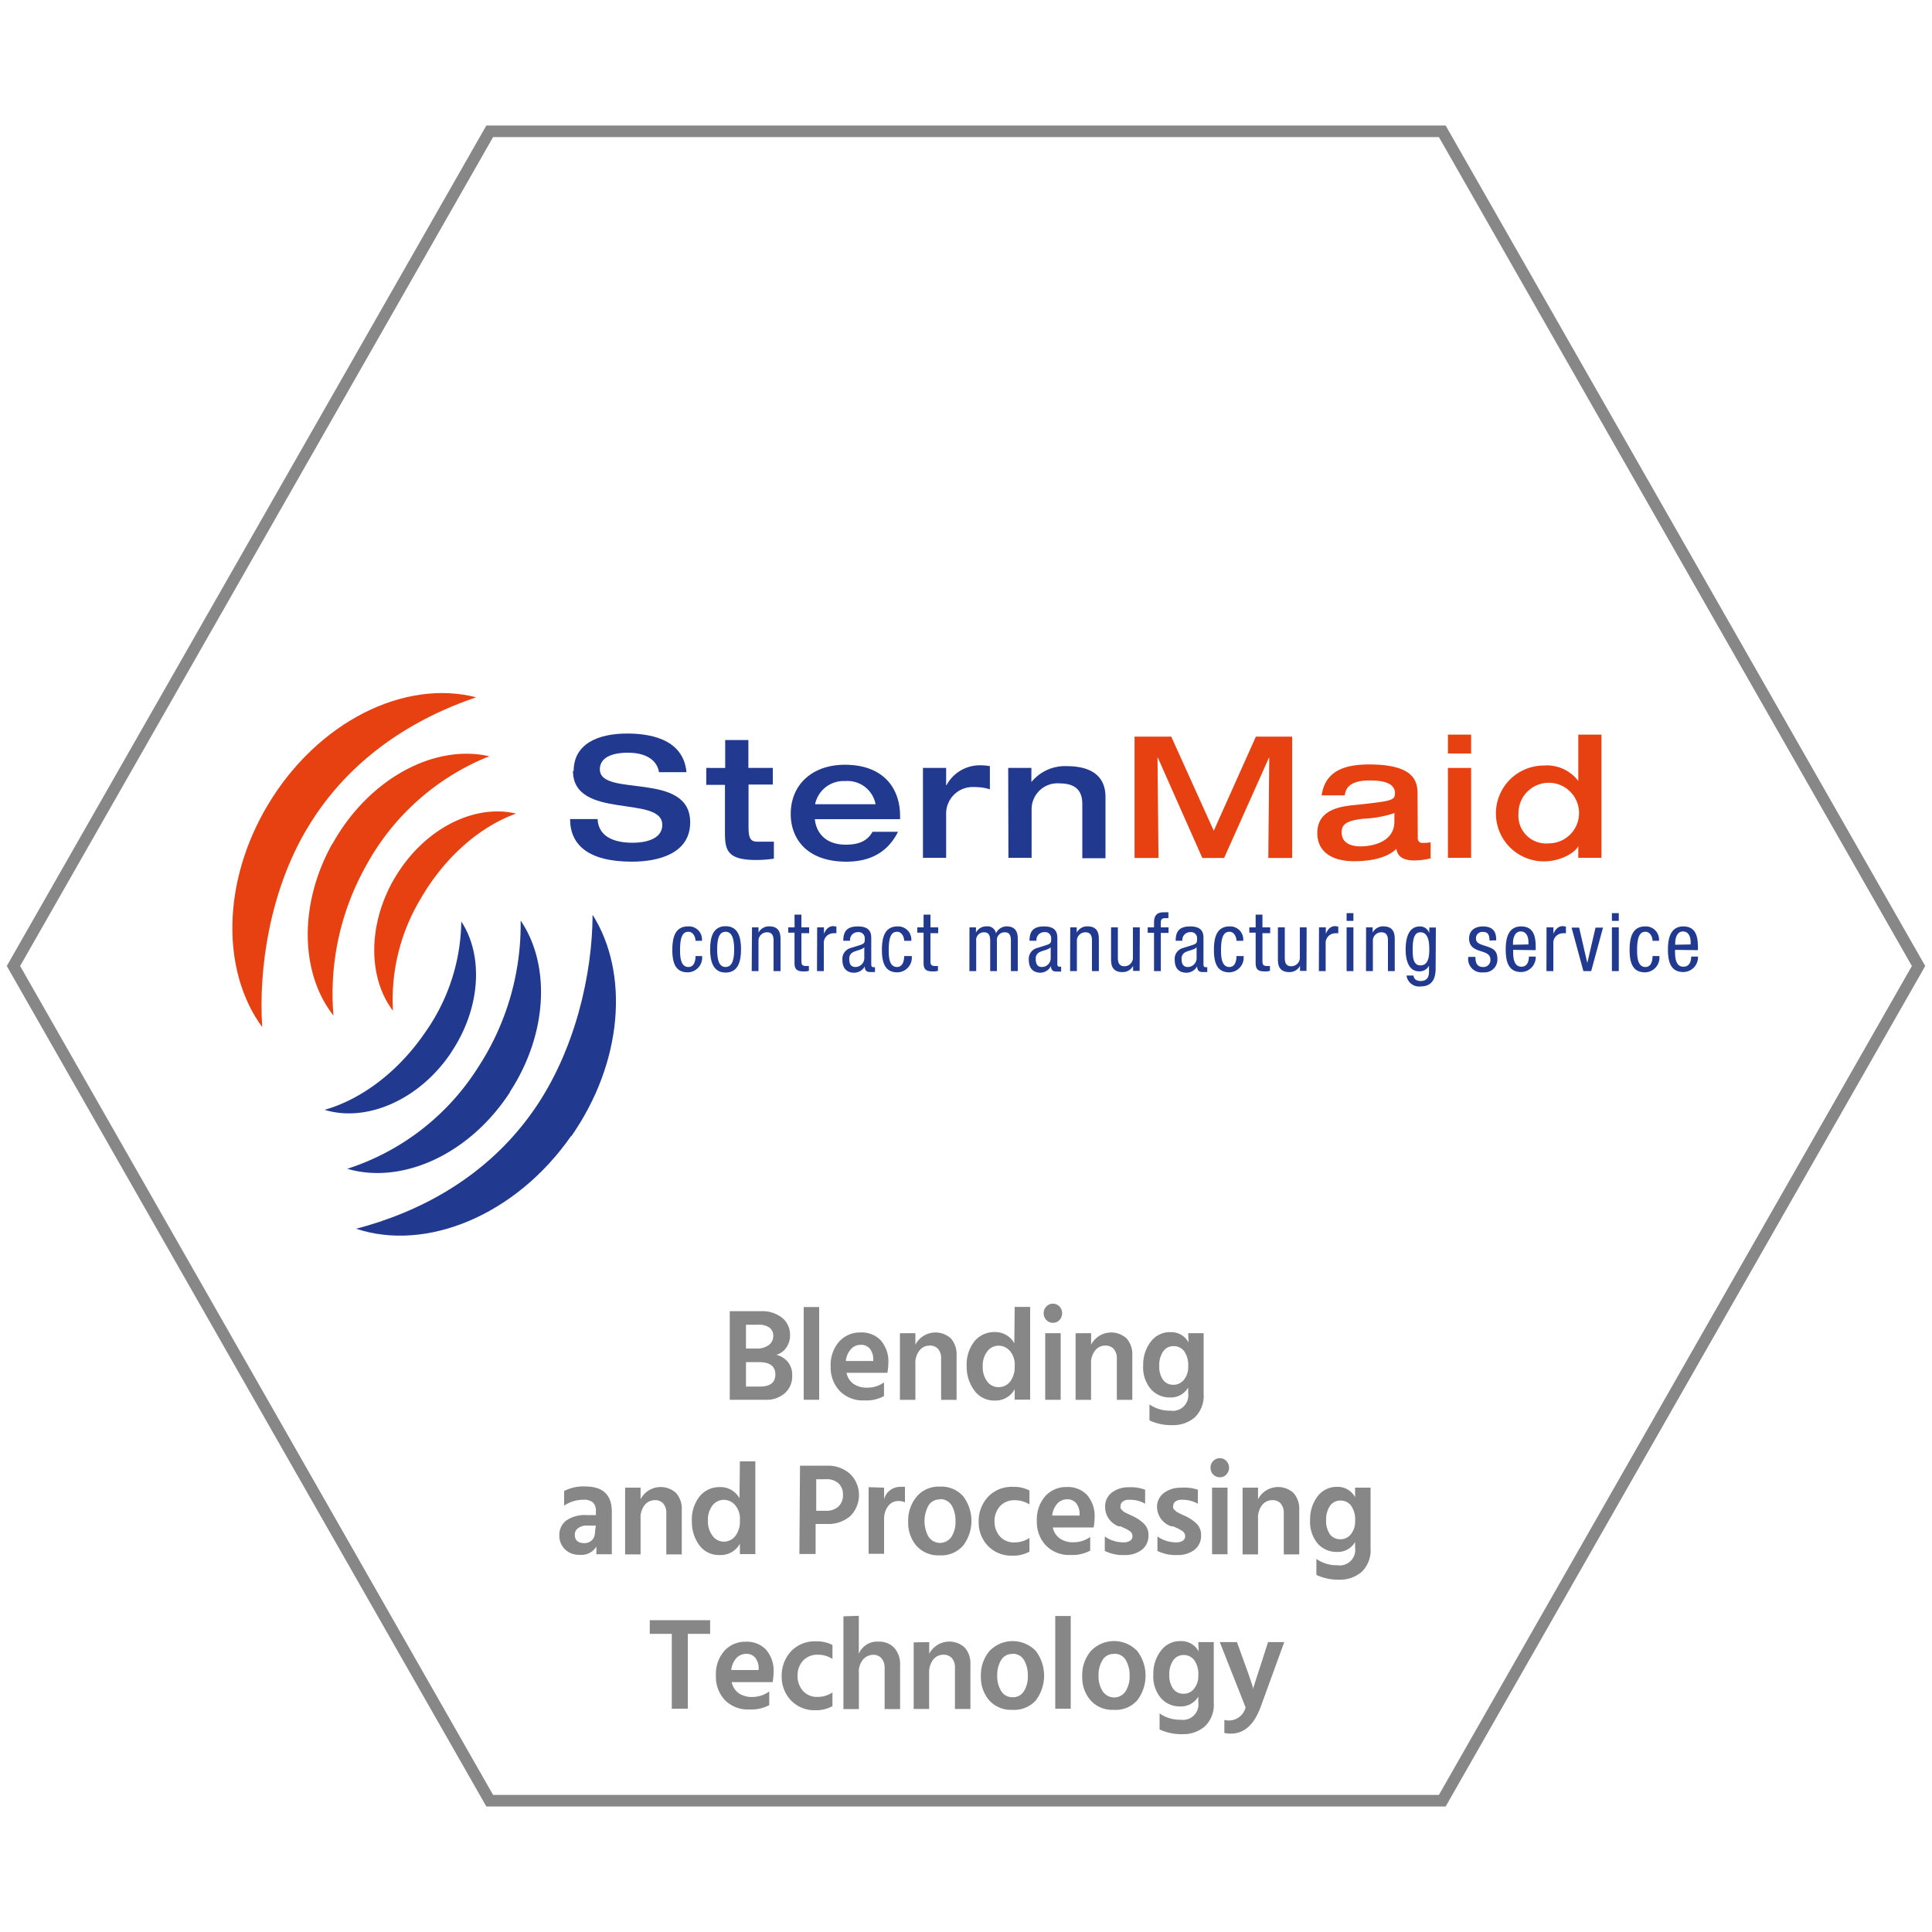 <?xml version="1.0" encoding="UTF-8"?> <svg xmlns="http://www.w3.org/2000/svg" xmlns:xlink="http://www.w3.org/1999/xlink" id="Ebene_1" data-name="Ebene 1" viewBox="0 0 250 250"><defs><style>.cls-1,.cls-5{fill:none;}.cls-2{clip-path:url(#clip-path);}.cls-3{fill:#213a8f;}.cls-4{fill:#e74011;}.cls-5{stroke:#878787;stroke-width:1.5px;}.cls-6{fill:#878787;}</style><clipPath id="clip-path"><rect class="cls-1" x="1.74" y="16.32" width="246.52" height="217.35"></rect></clipPath></defs><g class="cls-2"><g class="cls-2"><path class="cls-3" d="M74.14,99.74c0,6.44,11.56,3.06,11.56,7,0,1.71-1.87,2.31-3.86,2.31-2.71,0-4.42-1-4.51-3.06H73.77c0,3.29,2.3,5.51,8,5.51,3.34,0,7.54-1,7.54-5.09,0-6.71-11.69-3.16-11.69-6.86,0-1.47,1.45-2.15,3.65-2.15,2.75,0,3.84,1.32,4,2.52h3.56c-.42-4.55-5.25-5-7.67-5-3.83,0-6.93,1.36-6.93,4.86"></path><path class="cls-3" d="M93.81,107.76c0,2.21.28,3.52,4,3.52a15.46,15.46,0,0,0,2.33-.17v-2.2c-.73,0-1.43,0-2.18,0-1,0-1.1-.73-1.1-2.06v-5.33H100V99.37H96.84V95.76h-3v3.61H91.39v2.19h2.42Z"></path><path class="cls-3" d="M116.47,106v-.43c0-3.41-2-6.61-7.15-6.61-4.13,0-7,2.49-7,6.38,0,3.1,2,6.16,7.21,6.16,4.44,0,6-2.57,6.68-3.87h-3.3c-.59,1-1.47,1.67-3.47,1.67-3,0-3.89-2-4-3.3Zm-11-1.93a3.77,3.77,0,0,1,3.9-3,3.7,3.7,0,0,1,3.93,3Z"></path><path class="cls-3" d="M119.43,111h3v-5.63a3.44,3.44,0,0,1,3.72-3.52,6,6,0,0,1,1.94.29v-3a6.56,6.56,0,0,0-1.21-.11,4.89,4.89,0,0,0-4.4,2.57h-.05V99.37h-3Z"></path><path class="cls-3" d="M130.49,111h3v-6.27a3.35,3.35,0,0,1,3.63-3.36c2.51,0,2.93,1.43,2.93,2.68v7h3v-7.91c0-3.15-2.45-4-5-4a5.6,5.6,0,0,0-4.59,2.06h0V99.37h-3Z"></path></g><polygon class="cls-4" points="146.81 111.02 149.91 111.02 149.78 98.05 149.83 98.05 155.58 111.02 158.4 111.02 164.2 98.05 164.24 98.05 164.12 111.02 167.21 111.02 167.21 95.32 162.51 95.32 157.06 107.5 151.56 95.32 146.81 95.32 146.81 111.02"></polygon><g class="cls-2"><path class="cls-4" d="M183.43,102.84c0-1.52-.17-3.92-6.26-3.92-3.45,0-5.71,1-6.15,4h3c.11-1.3,1.19-1.93,3.19-1.93,1.76,0,3.3.32,3.3,1.67,0,.9-.47,1-4.82,1.47-1.93.18-5.23.46-5.23,3.67,0,2.29,1.72,3.64,4.75,3.64,3.4,0,4.88-1,5.48-1.6.08.44.3,1.5,2.28,1.5a8.77,8.77,0,0,0,2.15-.27V109a6.15,6.15,0,0,1-1,.07.58.58,0,0,1-.66-.66Zm-3,3.5c0,2.57-2.76,3.18-4.38,3.18-1,0-2.44-.29-2.44-1.82,0-1,.54-1.5,2.83-1.76a14.36,14.36,0,0,0,4-.73Z"></path></g><path class="cls-4" d="M187.36,111h3V99.37h-3Zm0-13.5h3V95.06h-3Z"></path><g class="cls-2"><path class="cls-4" d="M196.49,105.23a3.92,3.92,0,1,1,3.92,3.9,3.59,3.59,0,0,1-3.92-3.9m10.74-10.17h-3v6h0a5.08,5.08,0,0,0-4.46-2,6.2,6.2,0,1,0,0,12.4c2.42,0,4.24-1.34,4.46-2h0V111h3Z"></path><path class="cls-3" d="M90.83,121.74A1.69,1.69,0,0,0,89,119.88c-1.74,0-2,1.63-2,3.05,0,1.93.57,2.89,2,2.89a1.9,1.9,0,0,0,1.85-2.11H90c0,.61-.17,1.42-.92,1.42-1.07,0-1.08-1.48-1.08-2.22,0-2.06.55-2.34,1.1-2.34s.9.63.9,1.17Z"></path><path class="cls-3" d="M91.89,122.85c0,1.59.41,3,2,3s2-1.38,2-3-.4-3-2-3-2,1.38-2,3m2,2.28c-.91,0-1.09-1.06-1.09-2.28s.19-2.28,1.09-2.28S95,121.63,95,122.85s-.19,2.28-1.13,2.28"></path><path class="cls-3" d="M97.27,125.66h.88v-3.88a1.09,1.09,0,0,1,1.12-1.14c.8,0,.83.71.83,1.14v3.88H101v-4c0-.66,0-1.79-1.48-1.79a1.52,1.52,0,0,0-1.37.81h0V120h-.84Z"></path><path class="cls-3" d="M102.82,120H102v.69h.81v3.9c0,.74.23,1.11,1.14,1.11a2.51,2.51,0,0,0,.72-.07V125l-.38,0c-.47,0-.59-.18-.59-.63v-3.62h1V120h-1v-1.65h-.89Z"></path><path class="cls-3" d="M105.72,125.66h.88V122.1a1.24,1.24,0,0,1,1.15-1.33,1.92,1.92,0,0,1,.48,0v-.87l-.39-.06c-.63,0-1,.45-1.22,1h0V120h-.88Z"></path><path class="cls-3" d="M110,121.73v0a1,1,0,0,1,1-1.11.79.79,0,0,1,.9.83c0,.48,0,.66-.64.85l-1.18.37a1.45,1.45,0,0,0-1.07,1.55c0,1,.48,1.65,1.53,1.65a1.6,1.6,0,0,0,1.36-.81h0c0,.72.47.72.81.72l.51,0v-.63l-.21,0c-.27,0-.27-.22-.27-.45V121.5c0-.59,0-1.62-1.72-1.62-1.35,0-1.9.56-1.9,1.85Zm1.84,2.32a1.16,1.16,0,0,1-1.14,1.08c-.6,0-.8-.4-.8-1a.89.89,0,0,1,.44-.89c.39-.24,1.17-.32,1.5-.66Z"></path><path class="cls-3" d="M117.92,121.74a1.7,1.7,0,0,0-1.8-1.86c-1.74,0-2,1.63-2,3.05,0,1.93.58,2.89,2,2.89a1.9,1.9,0,0,0,1.86-2.11H117c0,.61-.18,1.42-.93,1.42-1.07,0-1.07-1.48-1.07-2.22,0-2.06.55-2.34,1.1-2.34s.9.63.9,1.17Z"></path><path class="cls-3" d="M119.51,120h-.81v.69h.81v3.9c0,.74.22,1.11,1.14,1.11a2.56,2.56,0,0,0,.72-.07V125l-.39,0c-.46,0-.58-.18-.58-.63v-3.62h1V120h-1v-1.65h-.89Z"></path><path class="cls-3" d="M125.44,125.66h.88v-3.88a1,1,0,0,1,1.05-1.14c.73,0,.76.71.76,1.14v3.88H129v-3.88a1,1,0,0,1,1.06-1.14c.73,0,.75.71.75,1.14v3.88h.89v-4c0-.66,0-1.79-1.48-1.79a1.55,1.55,0,0,0-1.34.9,1.11,1.11,0,0,0-1.23-.9,1.49,1.49,0,0,0-1.36.81h0V120h-.84Z"></path><path class="cls-3" d="M134.12,121.73v0a1,1,0,0,1,1-1.11.78.78,0,0,1,.9.83c0,.48,0,.66-.64.85l-1.18.37a1.45,1.45,0,0,0-1.07,1.55c0,1,.49,1.65,1.54,1.65A1.59,1.59,0,0,0,136,125h0c0,.72.46.72.8.72l.51,0v-.63l-.21,0c-.28,0-.28-.22-.28-.45V121.5c0-.59,0-1.62-1.71-1.62-1.35,0-1.89.56-1.89,1.85Zm1.84,2.32a1.15,1.15,0,0,1-1.13,1.08c-.6,0-.8-.4-.8-1a.89.89,0,0,1,.43-.89c.4-.24,1.18-.32,1.5-.66Z"></path><path class="cls-3" d="M138.47,125.66h.88v-3.88a1.09,1.09,0,0,1,1.12-1.14c.8,0,.83.71.83,1.14v3.88h.89v-4c0-.66,0-1.79-1.49-1.79a1.51,1.51,0,0,0-1.37.81h0V120h-.84Z"></path><path class="cls-3" d="M147.49,120h-.89v3.89a1.09,1.09,0,0,1-1.12,1.14c-.79,0-.83-.71-.83-1.14V120h-.88v4c0,.66,0,1.79,1.48,1.79a1.5,1.5,0,0,0,1.37-.81h0v.65h.85Z"></path><path class="cls-3" d="M149.33,125.66h.88v-4.94h1V120h-1v-.66c0-.39.19-.53.57-.53h.41v-.76h-.64c-.86,0-1.22.44-1.22,1.29V120h-.82v.7h.82Z"></path><path class="cls-3" d="M153,121.73v0a1,1,0,0,1,1-1.11.78.78,0,0,1,.9.83c0,.48,0,.66-.64.85l-1.18.37a1.45,1.45,0,0,0-1.07,1.55c0,1,.48,1.65,1.53,1.65a1.59,1.59,0,0,0,1.36-.81h0c.05.72.47.72.8.72l.52,0v-.63l-.21,0c-.28,0-.28-.22-.28-.45V121.5c0-.59,0-1.62-1.71-1.62-1.34,0-1.89.56-1.89,1.85Zm1.84,2.32a1.15,1.15,0,0,1-1.13,1.08c-.6,0-.81-.4-.81-1a.89.89,0,0,1,.44-.89c.4-.24,1.18-.32,1.5-.66Z"></path><path class="cls-3" d="M160.87,121.74a1.69,1.69,0,0,0-1.79-1.86c-1.74,0-2,1.63-2,3.05,0,1.93.58,2.89,2,2.89a1.9,1.9,0,0,0,1.84-2.11H160c0,.61-.17,1.42-.92,1.42-1.07,0-1.08-1.48-1.08-2.22,0-2.06.56-2.34,1.11-2.34s.89.63.89,1.17Z"></path><path class="cls-3" d="M162.48,120h-.82v.69h.82v3.9c0,.74.22,1.11,1.13,1.11a2.51,2.51,0,0,0,.72-.07V125l-.39,0c-.46,0-.58-.18-.58-.63v-3.62h1V120h-1v-1.65h-.88Z"></path><path class="cls-3" d="M169.08,120h-.88v3.89a1.1,1.1,0,0,1-1.12,1.14c-.81,0-.83-.71-.83-1.14V120h-.89v4c0,.66,0,1.79,1.49,1.79a1.52,1.52,0,0,0,1.37-.81h0v.65h.84Z"></path><path class="cls-3" d="M170.66,125.66h.88V122.1a1.25,1.25,0,0,1,1.16-1.33,1.76,1.76,0,0,1,.47,0v-.87l-.39-.06c-.63,0-1,.45-1.22,1h0V120h-.88Z"></path></g><path class="cls-3" d="M174.25,125.66h.88V120h-.88Zm0-6.5h.88v-1h-.88Z"></path><g class="cls-2"><path class="cls-3" d="M176.76,125.66h.89v-3.88a1.08,1.08,0,0,1,1.11-1.14c.81,0,.84.71.84,1.14v3.88h.88v-4c0-.66,0-1.79-1.49-1.79a1.51,1.51,0,0,0-1.37.81h0V120h-.85Z"></path><path class="cls-3" d="M183.81,120.64c.95,0,1.14,1.11,1.14,2.21s-.19,2.07-1.15,2.07-1-1.15-1-2.07c0-1.35.21-2.21,1-2.21m2-.62h-.85v.72h0a1.26,1.26,0,0,0-1.22-.86c-1.43,0-1.84,1.44-1.84,3,0,.75.11,2.81,1.75,2.81a1.34,1.34,0,0,0,1.27-.74h0v.73c0,.38,0,1.26-1.09,1.26-.47,0-.87-.2-.91-.71H182a1.64,1.64,0,0,0,1.85,1.41c1.14,0,1.92-.61,1.92-2.3Z"></path><path class="cls-3" d="M193.61,121.68c0-.66-.07-1.8-1.72-1.8-1,0-1.79.5-1.79,1.56s.7,1.37,1.39,1.6,1.37.38,1.37,1.15a.89.89,0,0,1-.94.94c-.86,0-1-.63-1-1.31H190a1.73,1.73,0,0,0,1.93,2,1.66,1.66,0,0,0,1.83-1.77c0-1.12-.7-1.36-1.38-1.59s-1.39-.36-1.39-1a.82.82,0,0,1,.91-.87c.65,0,.84.39.84,1.11Z"></path><path class="cls-3" d="M195.78,122.25V122c0-.33.11-1.47,1-1.47.77,0,1,.75,1,1.38v.3Zm2.94.7v-.35c0-1.21-.15-2.72-1.88-2.72s-2,1.63-2,3c0,1.94.59,2.9,2,2.9a1.91,1.91,0,0,0,1.88-2h-.88c0,.42-.11,1.31-.95,1.31-1.09,0-1.09-1.31-1.09-2.18Z"></path><path class="cls-3" d="M200.11,125.66H201V122.1a1.24,1.24,0,0,1,1.16-1.33,2,2,0,0,1,.47,0v-.87l-.39-.06c-.63,0-1,.45-1.23,1h0V120h-.89Z"></path></g><polygon class="cls-3" points="204.89 125.66 205.9 125.66 207.43 120.03 206.46 120.03 205.41 124.55 205.38 124.55 204.34 120.03 203.36 120.03 204.89 125.66"></polygon><path class="cls-3" d="M208.58,125.66h.89V120h-.89Zm0-6.5h.89v-1h-.89Z"></path><g class="cls-2"><path class="cls-3" d="M214.67,121.74a1.7,1.7,0,0,0-1.8-1.86c-1.74,0-2,1.63-2,3.05,0,1.93.57,2.89,2,2.89a1.9,1.9,0,0,0,1.85-2.11h-.88c0,.61-.17,1.42-.93,1.42-1.06,0-1.07-1.48-1.07-2.22,0-2.06.55-2.34,1.1-2.34s.9.63.9,1.17Z"></path><path class="cls-3" d="M216.77,122.25V122c0-.33.11-1.47,1-1.47.77,0,1,.75,1,1.38v.3Zm2.94.7v-.35c0-1.21-.16-2.72-1.88-2.72s-2,1.63-2,3c0,1.94.58,2.9,2,2.9a1.91,1.91,0,0,0,1.89-2h-.88c0,.42-.12,1.31-1,1.31-1.09,0-1.09-1.31-1.09-2.18Z"></path><path class="cls-4" d="M51,113.75c3.71-6.43,10.3-9.78,15.78-8.47-4.61,1.65-9.18,5.54-12.34,11a25.35,25.35,0,0,0-3.59,14.51c-3.2-4.2-3.31-11.06.15-17.06"></path><path class="cls-4" d="M43,109.23c4.67-8.43,13.17-13,20.31-11.37a31.41,31.41,0,0,0-16,14.27,33.81,33.81,0,0,0-4.16,19.28c-4.26-5.4-4.55-14.29-.18-22.18"></path><path class="cls-4" d="M34.7,104.09c6.45-10.75,17.69-16.24,26.91-13.86-7.83,2.66-16.3,7.69-21.8,16.86-4.89,8.11-6.38,18.26-5.88,25.82-5.28-7.2-5.26-18.79.77-28.82"></path><path class="cls-3" d="M58.34,136.26c-4.14,6.14-11,9-16.33,7.35,4.71-1.34,9.54-4.89,13.09-10.14a25.36,25.36,0,0,0,4.59-14.23c2.9,4.42,2.53,11.27-1.35,17"></path><path class="cls-3" d="M66,141.31c-5.25,8.1-14,12-21.06,9.93a31.39,31.39,0,0,0,16.92-13.12,33.79,33.79,0,0,0,5.51-19c3.87,5.69,3.54,14.59-1.37,22.14"></path><path class="cls-3" d="M73.9,147C66.72,157.3,55.12,162,46.09,159c8-2.1,16.79-6.53,22.93-15.28,5.44-7.76,7.64-17.77,7.66-25.35,4.77,7.55,3.94,19.1-2.78,28.7"></path></g></g><polygon class="cls-5" points="186.63 16.99 63.37 16.99 1.74 125 63.37 233.01 186.63 233.01 248.26 125 186.63 16.99"></polygon><path class="cls-6" d="M94.43,169.67h4a4.14,4.14,0,0,1,2.8.87,2.81,2.81,0,0,1,1,2.24,2.69,2.69,0,0,1-.5,1.62,2.29,2.29,0,0,1-1.28.91,2.81,2.81,0,0,1,1.48.9,2.65,2.65,0,0,1,.58,1.82,2.91,2.91,0,0,1-.93,2.23,3.63,3.63,0,0,1-2.58.87H94.43Zm2.1,1.75v3.08H97.8a2.6,2.6,0,0,0,1.69-.46,1.45,1.45,0,0,0,.57-1.17,1.31,1.31,0,0,0-.47-1.06,2.26,2.26,0,0,0-1.45-.39Zm0,8h1.8c1.34,0,2-.52,2-1.57s-.7-1.59-2.1-1.59H96.53Z"></path><path class="cls-6" d="M104,181.13v-12h2v12Z"></path><path class="cls-6" d="M114.39,178.88v1.77a4.73,4.73,0,0,1-2.55.56,4.14,4.14,0,0,1-3.18-1.22,4.39,4.39,0,0,1-1.17-3.16,4.55,4.55,0,0,1,1.1-3.23,3.62,3.62,0,0,1,2.75-1.18,3.41,3.41,0,0,1,2.61,1,4.16,4.16,0,0,1,1,3,7.87,7.87,0,0,1-.12,1.22h-5.29a2.29,2.29,0,0,0,.9,1.43,2.92,2.92,0,0,0,1.73.49A3.62,3.62,0,0,0,114.39,178.88ZM113,176.11v-.25a2.21,2.21,0,0,0-.44-1.34,1.46,1.46,0,0,0-1.19-.5,1.67,1.67,0,0,0-1.24.54,2.69,2.69,0,0,0-.68,1.55Z"></path><path class="cls-6" d="M118.45,172.51V174a2.94,2.94,0,0,1,4.6-.8,3.1,3.1,0,0,1,.73,2.21v5.73h-2v-5.31a1.87,1.87,0,0,0-.39-1.28,1.41,1.41,0,0,0-1.09-.43,1.63,1.63,0,0,0-1.31.62,2.6,2.6,0,0,0-.54,1.77v4.63h-2v-8.62Z"></path><path class="cls-6" d="M131.3,169.11h2v12h-2v-1.34a2.82,2.82,0,0,1-2.57,1.46,3.14,3.14,0,0,1-2.64-1.29,5.07,5.07,0,0,1-1-3.13,4.84,4.84,0,0,1,1-3.24,3.29,3.29,0,0,1,2.62-1.2,2.81,2.81,0,0,1,2.54,1.45Zm-2.1,10.39a1.89,1.89,0,0,0,1.5-.71,3.08,3.08,0,0,0,.6-2,2.69,2.69,0,0,0-.64-2,1.94,1.94,0,0,0-1.44-.66,1.82,1.82,0,0,0-1.46.73,3,3,0,0,0-.59,2,3,3,0,0,0,.58,1.91A1.8,1.8,0,0,0,129.2,179.5Z"></path><path class="cls-6" d="M135.05,169.93a1.18,1.18,0,0,1,.35-.87,1.13,1.13,0,0,1,.85-.36,1.16,1.16,0,0,1,.85.36,1.3,1.3,0,0,1,0,1.75,1.16,1.16,0,0,1-.85.36,1.13,1.13,0,0,1-.85-.36A1.18,1.18,0,0,1,135.05,169.93Zm.2,11.2v-8.62h2v8.62Z"></path><path class="cls-6" d="M141.19,172.51V174a2.94,2.94,0,0,1,4.6-.8,3.1,3.1,0,0,1,.73,2.21v5.73h-2v-5.31a1.87,1.87,0,0,0-.4-1.28,1.41,1.41,0,0,0-1.09-.43,1.63,1.63,0,0,0-1.31.62,2.6,2.6,0,0,0-.54,1.77v4.63h-2v-8.62Z"></path><path class="cls-6" d="M153.75,172.51h2v7.84a3.87,3.87,0,0,1-1.15,3.06,4.27,4.27,0,0,1-2.94,1,6.54,6.54,0,0,1-2.92-.61v-2.07a4.56,4.56,0,0,0,2.72.81,2,2,0,0,0,2.29-2.24v-.75a2.6,2.6,0,0,1-2.39,1.28,3.22,3.22,0,0,1-2.43-1.07,4.3,4.3,0,0,1-1-3.08,4.83,4.83,0,0,1,1-3.09,3.06,3.06,0,0,1,2.53-1.21,2.52,2.52,0,0,1,2.34,1.34Zm-1.91,6.68a1.71,1.71,0,0,0,1.36-.65,2.56,2.56,0,0,0,.55-1.71,3.14,3.14,0,0,0-.53-2,1.66,1.66,0,0,0-1.35-.64,1.58,1.58,0,0,0-1.36.69,3.06,3.06,0,0,0-.5,1.86,2.88,2.88,0,0,0,.51,1.84A1.63,1.63,0,0,0,151.84,179.19Z"></path><path class="cls-6" d="M73,194.83v-1.89a5.29,5.29,0,0,1,2.74-.59c2.28,0,3.43,1.09,3.43,3.26v5.51h-2v-1A2.24,2.24,0,0,1,75,201.19a2.56,2.56,0,0,1-1.91-.72,2.44,2.44,0,0,1-.71-1.8,2.31,2.31,0,0,1,.9-1.92,4.21,4.21,0,0,1,2.6-.7h1.23v-.52a1.51,1.51,0,0,0-.36-1.09,1.73,1.73,0,0,0-1.25-.37A4.37,4.37,0,0,0,73,194.83Zm4.1,2.58H76a1.84,1.84,0,0,0-1.2.34,1,1,0,0,0-.42.84c0,.72.41,1.09,1.24,1.09a1.39,1.39,0,0,0,1-.4,1.48,1.48,0,0,0,.37-1.05Z"></path><path class="cls-6" d="M82.89,192.5V194a2.94,2.94,0,0,1,4.6-.8,3.1,3.1,0,0,1,.73,2.21v5.73h-2v-5.3a1.83,1.83,0,0,0-.4-1.29,1.37,1.37,0,0,0-1.08-.43,1.66,1.66,0,0,0-1.31.62,2.63,2.63,0,0,0-.54,1.78v4.62h-2V192.5Z"></path><path class="cls-6" d="M95.74,189.1h2v12h-2v-1.34a2.81,2.81,0,0,1-2.57,1.46A3.14,3.14,0,0,1,90.53,200a5.05,5.05,0,0,1-1-3.13,4.84,4.84,0,0,1,1-3.24,3.3,3.3,0,0,1,2.63-1.2,2.79,2.79,0,0,1,2.53,1.45Zm-2.1,10.39a1.89,1.89,0,0,0,1.5-.71,3.08,3.08,0,0,0,.6-2.05,2.69,2.69,0,0,0-.64-2,1.93,1.93,0,0,0-1.45-.65,1.81,1.81,0,0,0-1.45.72,3,3,0,0,0-.59,2,3,3,0,0,0,.58,1.91A1.8,1.8,0,0,0,93.64,199.49Z"></path><path class="cls-6" d="M103.52,189.66H107a4.27,4.27,0,0,1,3,1.06,3.83,3.83,0,0,1,0,5.48,4.31,4.31,0,0,1-3,1h-1.46v3.89h-2.1Zm2.1,5.83h1.18a2.29,2.29,0,0,0,1.71-.56,2,2,0,0,0,.57-1.51,1.93,1.93,0,0,0-.57-1.47,2.3,2.3,0,0,0-1.66-.54h-1.23Z"></path><path class="cls-6" d="M114.4,192.5V194a2.14,2.14,0,0,1,2.13-1.6,2.94,2.94,0,0,1,.57,0v2a2,2,0,0,0-.85-.17,1.6,1.6,0,0,0-1.34.68,2.75,2.75,0,0,0-.51,1.7v4.45h-2l0-8.62Z"></path><path class="cls-6" d="M121.59,201.26a3.78,3.78,0,0,1-3-1.23,4.59,4.59,0,0,1-1.07-3.13,4.8,4.8,0,0,1,1.11-3.25,3.71,3.71,0,0,1,3-1.28,3.76,3.76,0,0,1,3,1.24,5.29,5.29,0,0,1,0,6.39A3.75,3.75,0,0,1,121.59,201.26Zm0-7.23a1.62,1.62,0,0,0-1.45.8,4.18,4.18,0,0,0,0,4,1.78,1.78,0,0,0,3,0,3.56,3.56,0,0,0,.5-2,3.89,3.89,0,0,0-.48-2A1.66,1.66,0,0,0,121.59,194Z"></path><path class="cls-6" d="M128.69,196.84a2.91,2.91,0,0,0,.72,2,2.45,2.45,0,0,0,1.88.75,3.49,3.49,0,0,0,1.92-.58v1.77a4.27,4.27,0,0,1-2.2.52,4.2,4.2,0,0,1-3.16-1.25,4.39,4.39,0,0,1-1.21-3.18,4.59,4.59,0,0,1,1.21-3.18,4.21,4.21,0,0,1,3.26-1.29,4.29,4.29,0,0,1,2.1.47v1.8a3.43,3.43,0,0,0-1.9-.54,2.5,2.5,0,0,0-1.89.75A2.84,2.84,0,0,0,128.69,196.84Z"></path><path class="cls-6" d="M141.07,198.88v1.77a4.82,4.82,0,0,1-2.55.56,4.17,4.17,0,0,1-3.18-1.23,4.38,4.38,0,0,1-1.17-3.16,4.55,4.55,0,0,1,1.1-3.23,3.61,3.61,0,0,1,2.75-1.17,3.45,3.45,0,0,1,2.62,1,4.18,4.18,0,0,1,1,3,8.1,8.1,0,0,1-.12,1.23h-5.29a2.26,2.26,0,0,0,.91,1.42,2.87,2.87,0,0,0,1.72.5A3.69,3.69,0,0,0,141.07,198.88Zm-1.37-2.77v-.26a2.18,2.18,0,0,0-.44-1.33,1.43,1.43,0,0,0-1.19-.51,1.67,1.67,0,0,0-1.24.54,2.75,2.75,0,0,0-.68,1.56Z"></path><path class="cls-6" d="M148.18,192.77v1.81a3.91,3.91,0,0,0-2.08-.51,1.26,1.26,0,0,0-.81.23.71.71,0,0,0-.29.58.75.75,0,0,0,0,.26.75.75,0,0,0,.15.23,1.8,1.8,0,0,0,.21.19,1.36,1.36,0,0,0,.28.18l.32.16.37.17.36.17a4.88,4.88,0,0,1,1.4,1,1.93,1.93,0,0,1,.52,1.41,2.29,2.29,0,0,1-.85,1.89,3.55,3.55,0,0,1-2.27.68,5.28,5.28,0,0,1-2.53-.53v-1.87a4.18,4.18,0,0,0,2.42.76,1.48,1.48,0,0,0,.85-.21.67.67,0,0,0,.31-.59.73.73,0,0,0-.1-.39.94.94,0,0,0-.38-.35c-.19-.12-.34-.2-.44-.25l-.63-.28-.07,0a.15.15,0,0,0-.08,0l-.08,0A2.68,2.68,0,0,1,143,195a2.25,2.25,0,0,1,.88-1.87,3.56,3.56,0,0,1,2.22-.68A5.28,5.28,0,0,1,148.18,192.77Z"></path><path class="cls-6" d="M155,192.77v1.81a4,4,0,0,0-2.09-.51,1.26,1.26,0,0,0-.81.23.71.71,0,0,0-.29.58,1.09,1.09,0,0,0,0,.26.64.64,0,0,0,.16.23l.2.19a1.22,1.22,0,0,0,.29.18l.31.16.37.17.37.17a5,5,0,0,1,1.4,1,2,2,0,0,1,.51,1.41,2.29,2.29,0,0,1-.85,1.89,3.52,3.52,0,0,1-2.26.68,5.32,5.32,0,0,1-2.54-.53v-1.87a4.2,4.2,0,0,0,2.42.76,1.52,1.52,0,0,0,.86-.21.69.69,0,0,0,.31-.59.84.84,0,0,0-.1-.39,1,1,0,0,0-.39-.35,3.91,3.91,0,0,0-.44-.25l-.62-.28-.08,0s0,0-.07,0l-.09,0a2.68,2.68,0,0,1-1.85-2.45,2.23,2.23,0,0,1,.89-1.87,3.53,3.53,0,0,1,2.21-.68A5.33,5.33,0,0,1,155,192.77Z"></path><path class="cls-6" d="M156.64,189.92a1.22,1.22,0,0,1,.35-.87,1.16,1.16,0,0,1,.85-.36,1.13,1.13,0,0,1,.85.36,1.27,1.27,0,0,1,0,1.75,1.13,1.13,0,0,1-.85.36,1.16,1.16,0,0,1-.85-.36A1.22,1.22,0,0,1,156.64,189.92Zm.2,11.2V192.5h2v8.62Z"></path><path class="cls-6" d="M162.79,192.5V194a2.94,2.94,0,0,1,4.6-.8,3.1,3.1,0,0,1,.73,2.21v5.73h-2v-5.3a1.83,1.83,0,0,0-.4-1.29,1.37,1.37,0,0,0-1.08-.43,1.66,1.66,0,0,0-1.31.62,2.63,2.63,0,0,0-.54,1.78v4.62h-2V192.5Z"></path><path class="cls-6" d="M175.35,192.5h2v7.84a3.87,3.87,0,0,1-1.16,3.07,4.28,4.28,0,0,1-2.94,1,6.5,6.5,0,0,1-2.91-.62v-2.07a4.53,4.53,0,0,0,2.71.82,2,2,0,0,0,2.3-2.25v-.75a2.6,2.6,0,0,1-2.4,1.28,3.24,3.24,0,0,1-2.42-1.06,4.34,4.34,0,0,1-1-3.09,4.85,4.85,0,0,1,1-3.09A3.08,3.08,0,0,1,173,192.4a2.53,2.53,0,0,1,2.35,1.34Zm-1.91,6.68a1.71,1.71,0,0,0,1.36-.65,2.56,2.56,0,0,0,.55-1.71,3.11,3.11,0,0,0-.53-2,1.69,1.69,0,0,0-1.35-.65,1.61,1.61,0,0,0-1.37.69,3.13,3.13,0,0,0-.5,1.86,2.91,2.91,0,0,0,.52,1.85A1.63,1.63,0,0,0,173.44,199.18Z"></path><path class="cls-6" d="M91.89,209.65v1.77H89v9.69H86.93v-9.69H84.08v-1.77Z"></path><path class="cls-6" d="M99.54,218.87v1.77a4.82,4.82,0,0,1-2.55.56A4.15,4.15,0,0,1,93.81,220a4.38,4.38,0,0,1-1.17-3.16,4.55,4.55,0,0,1,1.1-3.23,3.61,3.61,0,0,1,2.75-1.17,3.41,3.41,0,0,1,2.61,1,4.14,4.14,0,0,1,1,3,8.1,8.1,0,0,1-.12,1.23h-5.3a2.37,2.37,0,0,0,.91,1.43,3,3,0,0,0,1.73.49A3.69,3.69,0,0,0,99.54,218.87Zm-1.37-2.77v-.26a2.18,2.18,0,0,0-.44-1.33,1.43,1.43,0,0,0-1.19-.5,1.7,1.7,0,0,0-1.24.53,2.75,2.75,0,0,0-.68,1.56Z"></path><path class="cls-6" d="M103.2,216.83a2.9,2.9,0,0,0,.73,2,2.41,2.41,0,0,0,1.87.75,3.41,3.41,0,0,0,1.92-.58v1.77a4.27,4.27,0,0,1-2.2.53,4.19,4.19,0,0,1-3.16-1.26,4.43,4.43,0,0,1-1.21-3.18,4.59,4.59,0,0,1,1.21-3.18,4.21,4.21,0,0,1,3.26-1.29,4.4,4.4,0,0,1,2.1.47v1.81a3.36,3.36,0,0,0-1.9-.55,2.5,2.5,0,0,0-1.89.75A2.84,2.84,0,0,0,103.2,216.83Z"></path><path class="cls-6" d="M111.13,209.09V214a2.56,2.56,0,0,1,2.58-1.57,2.64,2.64,0,0,1,2,.79,3.17,3.17,0,0,1,.76,2.29v5.64h-2v-5.28a1.87,1.87,0,0,0-.4-1.28,1.36,1.36,0,0,0-1.06-.46,1.81,1.81,0,0,0-1.29.56,2.48,2.48,0,0,0-.58,1.84v4.62h-2v-12Z"></path><path class="cls-6" d="M120.24,212.49V214a2.94,2.94,0,0,1,4.6-.8,3.1,3.1,0,0,1,.73,2.21v5.73h-2v-5.3a1.88,1.88,0,0,0-.4-1.29,1.45,1.45,0,0,0-1.09-.43,1.66,1.66,0,0,0-1.31.62,2.65,2.65,0,0,0-.54,1.78v4.62h-2v-8.62Z"></path><path class="cls-6" d="M131,221.25a3.78,3.78,0,0,1-3-1.23,4.56,4.56,0,0,1-1.07-3.12,4.81,4.81,0,0,1,1.11-3.26,4.15,4.15,0,0,1,6,0,5.31,5.31,0,0,1,0,6.38A3.75,3.75,0,0,1,131,221.25Zm0-7.23a1.64,1.64,0,0,0-1.46.8,3.77,3.77,0,0,0-.5,2,3.63,3.63,0,0,0,.51,2,1.67,1.67,0,0,0,1.47.8,1.63,1.63,0,0,0,1.48-.79,3.55,3.55,0,0,0,.5-2,3.9,3.9,0,0,0-.48-2A1.66,1.66,0,0,0,131,214Z"></path><path class="cls-6" d="M136.55,221.11v-12h2v12Z"></path><path class="cls-6" d="M144.12,221.25a3.75,3.75,0,0,1-3-1.23,4.52,4.52,0,0,1-1.08-3.12,4.77,4.77,0,0,1,1.12-3.26,4.14,4.14,0,0,1,6,0,5.27,5.27,0,0,1,0,6.38A3.71,3.71,0,0,1,144.12,221.25Zm0-7.23a1.63,1.63,0,0,0-1.46.8,3.68,3.68,0,0,0-.51,2,3.55,3.55,0,0,0,.52,2,1.77,1.77,0,0,0,3,0,3.63,3.63,0,0,0,.5-2,3.81,3.81,0,0,0-.49-2A1.65,1.65,0,0,0,144.12,214Z"></path><path class="cls-6" d="M155.06,212.49h2v7.84a3.87,3.87,0,0,1-1.16,3.07,4.28,4.28,0,0,1-2.94,1,6.63,6.63,0,0,1-2.91-.61v-2.08a4.47,4.47,0,0,0,2.71.82,2,2,0,0,0,2.3-2.25v-.74a2.59,2.59,0,0,1-2.4,1.27,3.21,3.21,0,0,1-2.42-1.06,4.34,4.34,0,0,1-1-3.09,4.82,4.82,0,0,1,1-3.08,3.06,3.06,0,0,1,2.52-1.22,2.53,2.53,0,0,1,2.35,1.34Zm-1.91,6.68a1.68,1.68,0,0,0,1.36-.65,2.56,2.56,0,0,0,.55-1.71,3.17,3.17,0,0,0-.53-2,1.69,1.69,0,0,0-1.35-.65,1.61,1.61,0,0,0-1.37.69,3.13,3.13,0,0,0-.5,1.86,2.91,2.91,0,0,0,.52,1.85A1.62,1.62,0,0,0,153.15,219.17Z"></path><path class="cls-6" d="M161.18,220.94l-3.34-8.45h2.22l1,2.76c.3.81.54,1.5.73,2.06l.34,1.05,0,.24c.11-.4.47-1.52,1.07-3.35l.88-2.76h2.1l-3.05,8.38c-.85,2.31-2.13,3.46-3.87,3.46a3.34,3.34,0,0,1-.83-.09v-1.68a2.62,2.62,0,0,0,.57.07A2.23,2.23,0,0,0,161.18,220.94Z"></path></svg> 